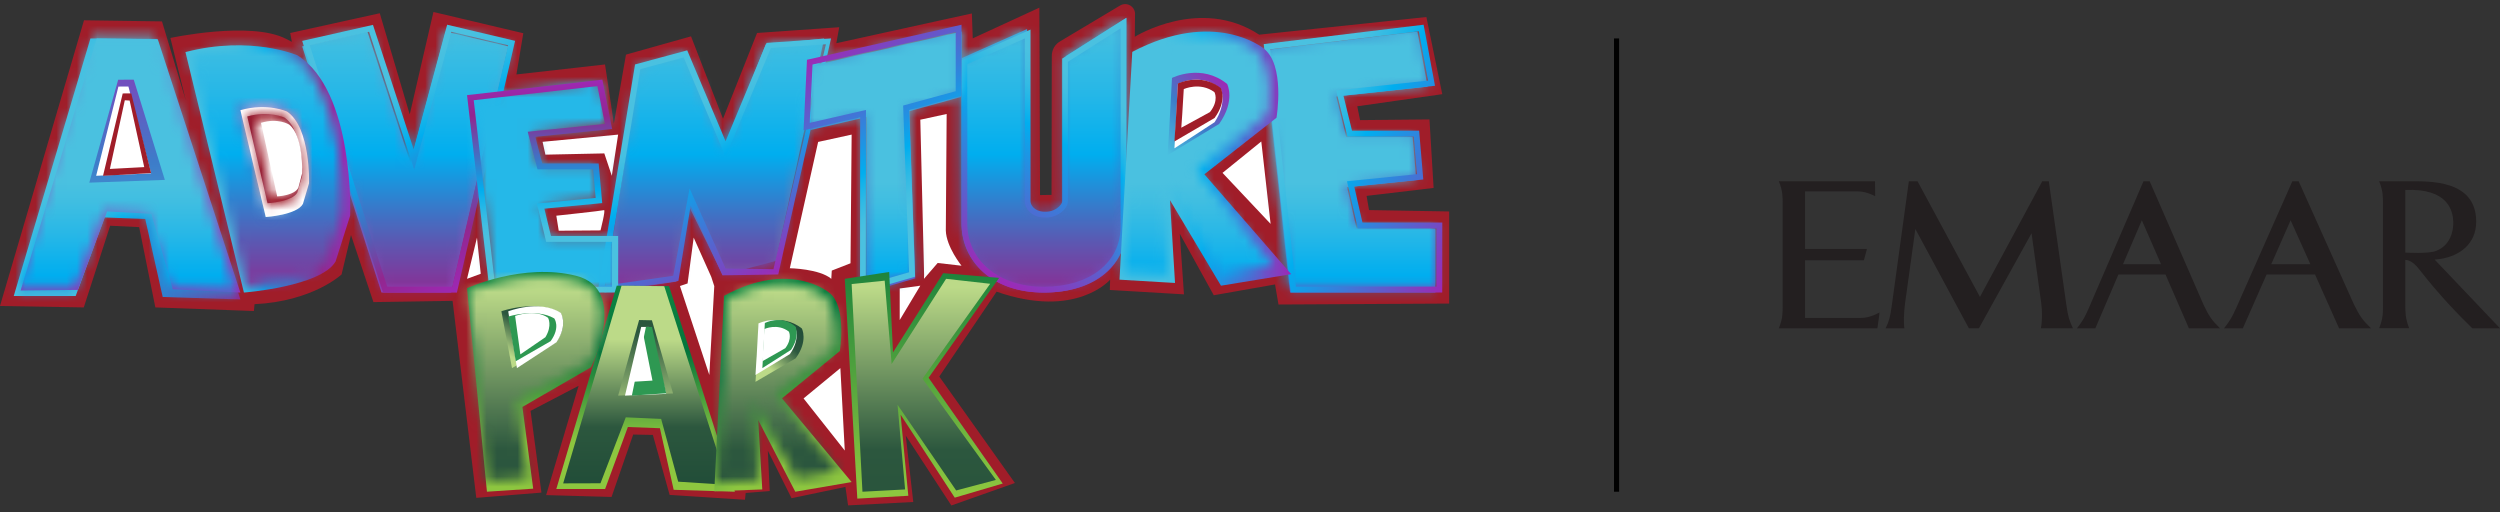 <?xml version="1.0" encoding="UTF-8"?>
<svg xmlns="http://www.w3.org/2000/svg" width="244" height="50" viewBox="0 0 244 50" fill="none">
  <rect x="0" y="0" width="244" height="50" fill="#333333" stroke="none"/>
  <g clip-path="url(#clip0_13016_63622)">
    <path d="M-0 29.86L8.198 1.979L15.809 2.089L18.136 9.798L16.631 3.705C16.631 3.705 24.447 2.02 27.913 3.789C30.697 5.208 28.519 4.263 28.519 4.263L28.323 3.221L37.065 1.292L39.99 11.17L42.303 1.169L51.073 3.243L50.403 7.266L59.05 6.291L59.912 12.066L61.097 5.331L67.444 3.548L70.564 11.59L73.89 3.219L81.908 2.657L81.626 4.218L94.854 1.313L94.94 3.744L101.442 0.747L101.508 19.039L102.631 19.02L102.657 5.443C102.657 4.853 102.973 4.31 103.486 4.024L109.343 0.525C110.025 0.144 110.853 0.685 110.777 1.464L110.758 3.587C110.758 3.587 117.144 -0.398 122.895 3.385L139.215 1.662L140.765 9.191L132.47 10.373L132.739 11.723L139.516 11.656L139.92 18.341L133.379 19.119L133.616 20.503L141.438 20.639V29.628L124.781 29.72L124.444 27.761L118.464 28.816L115.146 22.811L115.555 28.728L108.316 28.301L108.35 27.294C108.35 27.294 105.037 31.178 97.268 28.467L91.674 36.75L99.055 47.14L92.852 49.334L88.401 42.513L89.135 48.994L82.772 49.325L82.514 47.521L77.255 48.626L74.939 43.986L75.124 47.926L72.779 48.113L72.708 48.776L65.356 48.303L63.72 42.447L61.798 42.412L59.687 48.503L53.303 48.322L56.472 37.654L51.783 40.102L52.843 48.077L46.485 48.591L44.172 29.363L36.446 29.485L34.255 22.936L33.337 26.786C33.337 26.786 30.542 29.416 24.842 29.688L24.78 30.355L15.162 30.004L13.582 22.167L10.75 22.032L8.177 30.004L-0 29.864V29.86Z" fill="#A01D29"></path>
    <path d="M45.582 27.213L46.922 26.719L46.553 23.191L45.582 27.213Z" fill="white"></path>
    <path d="M54.296 21.053L54.531 22.521L58.609 22.489C58.609 22.489 59.133 20.448 58.949 20.511C58.766 20.574 54.296 21.053 54.296 21.053Z" fill="white"></path>
    <path d="M52.955 13.842L53.232 15.094L58.981 14.972L59.713 17.159L60.329 13.137L52.955 13.842Z" fill="white"></path>
    <path d="M67.107 27.665L67.704 23.191L69.421 27.028L69.713 27.928L69.23 36.598L66.362 27.913L67.107 27.665Z" fill="white"></path>
    <path d="M77.087 26.18C77.087 26.18 79.969 26.227 81.135 27.213L81.181 26.409L83.01 25.696L83.12 13.137L79.851 13.852L77.087 26.178V26.18Z" fill="white"></path>
    <path d="M78.428 38.886L82.02 35.928L82.45 43.972L78.428 38.886Z" fill="white"></path>
    <path d="M87.812 31.234L89.823 27.883L87.812 28.156V31.234Z" fill="white"></path>
    <path d="M90.191 26.859L90.18 27.213L91.516 25.667L93.845 25.934C93.845 25.934 92.354 24.089 92.312 22.498L92.394 11.125L89.823 11.683L90.193 26.859H90.191Z" fill="white"></path>
    <path d="M119.317 16.873L123.102 13.807L124.01 21.851L119.317 16.873Z" fill="white"></path>
    <path d="M29.494 4.528L35.857 3.091L40.052 15.877L43.502 3.082L49.604 4.528L44.03 28.554H37.235L29.494 4.528Z" fill="url(#paint0_linear_13016_63622)"></path>
    <mask id="mask0_13016_63622" style="mask-type:luminance" maskUnits="userSpaceOnUse" x="29" y="2" width="21" height="27">
      <path d="M29.486 4.356L35.887 2.93L40.108 15.614L43.578 2.922L49.717 4.356L44.109 28.19H37.274L29.486 4.356Z" fill="white"></path>
    </mask>
    <g mask="url(#mask0_13016_63622)">
      <path d="M52.249 -2.209H23.608V31.582H52.249V-2.209Z" fill="url(#paint1_linear_13016_63622)"></path>
    </g>
    <path d="M44.595 28.555H37.383L29.494 3.992L36.401 2.427L40.374 14.575L43.64 2.412L50.274 3.988L44.595 28.552V28.555ZM37.795 27.977H44.145L49.591 4.42L44.043 3.1L40.425 16.566L36.022 3.102L30.226 4.418L37.792 27.977H37.795Z" fill="url(#paint2_linear_13016_63622)"></path>
    <path d="M58.988 28.554L62.424 6.461L66.909 5.175L70.684 14.627L74.737 4.336L80.439 3.752L75.733 25.456L70.54 26.846L67.263 20.163L66.006 27.485L58.988 28.554Z" fill="url(#paint3_linear_13016_63622)"></path>
    <mask id="mask1_13016_63622" style="mask-type:luminance" maskUnits="userSpaceOnUse" x="58" y="3" width="23" height="26">
      <path d="M58.844 28.191L62.329 6.464L66.879 5.2L70.708 14.495L74.819 4.374L80.654 3.957L75.531 26.372L70.562 26.512L67.238 19.939L65.963 27.139L58.844 28.191Z" fill="white"></path>
    </mask>
    <g mask="url(#mask1_13016_63622)">
      <path d="M86.859 -2.207H58.218V31.584H86.859V-2.207Z" fill="url(#paint4_linear_13016_63622)"></path>
    </g>
    <path d="M58.32 28.554L61.981 6.29L67.071 4.912L70.817 13.782L74.815 4.186L81.109 3.752L75.958 26.789L70.516 26.872L67.405 20.07L66.21 27.42L58.318 28.554H58.32ZM62.498 6.743L59.025 27.878L65.708 26.915L67.302 18.39L70.824 26.207L75.489 26.271L80.603 4.327L75.242 4.68L70.817 15.296L66.725 5.603L62.496 6.748L62.498 6.743Z" fill="url(#paint5_linear_13016_63622)"></path>
    <mask id="mask2_13016_63622" style="mask-type:luminance" maskUnits="userSpaceOnUse" x="45" y="7" width="15" height="22">
      <path d="M45.947 9.369L58.524 7.92L59.363 12.194L51.885 12.962L52.695 16.11H58.134L58.433 19.453L52.767 20.001L53.544 23.22H60L59.995 28.191H48.1L45.947 9.369Z" fill="white"></path>
    </mask>
    <g mask="url(#mask2_13016_63622)">
      <path d="M62 6H45V31H62V6Z" fill="url(#paint6_linear_13016_63622)"></path>
    </g>
    <path d="M60.324 28.553H47.806L45.582 9.283L58.789 7.773L59.745 12.594L52.247 13.354L52.923 15.955H58.429L58.776 19.824L53.129 20.363L53.778 23.035H60.329L60.324 28.551V28.553ZM48.338 27.984H59.731L59.736 23.606H53.308L52.397 19.864L58.134 19.316L57.883 16.527H52.458L51.504 12.858L59.038 12.093L58.306 8.403L46.235 9.781L48.336 27.986L48.338 27.984Z" fill="url(#paint7_linear_13016_63622)"></path>
    <path d="M123.339 4.904L138.335 3.082L139.336 8.456L130.42 9.418L131.384 13.373H137.87L138.226 17.575L131.47 18.263L132.396 22.31H140.097L140.091 28.554H125.906L123.339 4.904Z" fill="url(#paint8_linear_13016_63622)"></path>
    <mask id="mask3_13016_63622" style="mask-type:luminance" maskUnits="userSpaceOnUse" x="123" y="2" width="18" height="27">
      <path d="M123.201 4.769L138.314 2.965L139.322 8.286L130.337 9.239L131.309 13.156H137.845L138.204 17.317L131.395 17.998L132.328 22.006H140.09L140.083 28.19H125.787L123.201 4.769Z" fill="white"></path>
    </mask>
    <g mask="url(#mask3_13016_63622)">
      <path d="M145.317 -2.209H116.675V31.582H145.317V-2.209Z" fill="url(#paint9_linear_13016_63622)"></path>
    </g>
    <path d="M140.761 28.552H125.974L123.339 4.303L138.942 2.412L140.056 8.371L131.12 9.333L131.958 12.756H138.509L138.912 17.518L132.172 18.204L132.976 21.716H140.768L140.763 28.555L140.761 28.552ZM126.486 27.974H140.191L140.196 22.293H132.521L131.467 17.692L138.293 16.998L137.982 13.335H131.508L130.405 8.828L139.377 7.862L138.479 3.052L123.965 4.81L126.484 27.974H126.486Z" fill="url(#paint10_linear_13016_63622)"></path>
    <path d="M100.242 2.834V19.67C100.242 20.114 100.678 20.95 101.889 21.007C103.25 21.071 104.022 20.117 104.022 19.705V5.474L109.933 1.74V22.196C109.933 25.831 106.995 28.553 101.889 28.553C96.783 28.553 93.845 25.456 93.845 21.857V5.682L100.242 2.834Z" fill="url(#paint11_linear_13016_63622)"></path>
    <mask id="mask4_13016_63622" style="mask-type:luminance" maskUnits="userSpaceOnUse" x="93" y="1" width="17" height="28">
      <path d="M100.111 2.923V19.463C100.111 19.9 100.541 20.721 101.734 20.777C103.076 20.84 103.837 19.902 103.837 19.498V5.516L109.664 1.848V21.945C109.664 25.516 106.767 28.191 101.734 28.191C96.701 28.191 93.804 25.148 93.804 21.611V5.72L100.111 2.923Z" fill="white"></path>
    </mask>
    <g mask="url(#mask4_13016_63622)">
      <path d="M113.209 -2.207H84.567V31.584H113.209V-2.207Z" fill="url(#paint12_linear_13016_63622)"></path>
    </g>
    <path d="M1.341 28.89L8.826 3.752L15.304 3.801L23.461 29.224L15.881 28.986L14.176 21.372L10.206 21.222L7.386 28.89H1.341Z" fill="url(#paint13_linear_13016_63622)"></path>
    <path d="M23.461 28.554L15.4 3.831L9.449 3.752L2.011 28.354L7.599 28.294L10.454 20.63L14.776 20.868L16.867 28.234L23.461 28.554Z" fill="url(#paint14_linear_13016_63622)"></path>
    <mask id="mask5_13016_63622" style="mask-type:luminance" maskUnits="userSpaceOnUse" x="1" y="3" width="23" height="26">
      <path d="M23.09 28.577L15.057 3.636L9.127 3.557L1.716 28.375L7.284 28.315L10.129 20.583L14.436 20.824L16.519 28.255L23.09 28.577Z" fill="white"></path>
    </mask>
    <g mask="url(#mask5_13016_63622)">
      <path d="M25.33 -2.207H-3.311V31.584H25.33V-2.207Z" fill="url(#paint15_linear_13016_63622)"></path>
    </g>
    <path d="M16.088 17.557L8.714 17.828L11.534 7.782L13.053 7.773L16.088 17.557Z" fill="url(#paint16_linear_13016_63622)"></path>
    <path d="M14.747 16.923L9.384 17.157L11.556 8.45L12.532 8.443L14.747 16.923Z" fill="white"></path>
    <path d="M14.747 16.893L10.055 17.159L11.977 9.12L12.81 9.115L14.747 16.893Z" fill="#A01D29"></path>
    <path d="M14.077 16.309L10.725 16.488L12.181 9.785L12.653 9.814L14.077 16.309Z" fill="white"></path>
    <path d="M101.889 28.553C96.361 28.553 93.845 25.038 93.845 21.772V5.894L100.579 2.883V19.653C100.579 19.963 100.902 20.621 101.901 20.668C102.674 20.709 103.156 20.36 103.371 20.154C103.596 19.938 103.668 19.747 103.668 19.687V5.72L109.933 1.74V22.102C109.933 25.96 106.701 28.553 101.889 28.553ZM94.405 6.261V21.772C94.405 25.433 97.483 27.988 101.889 27.988C106.295 27.988 109.373 25.678 109.373 22.102V2.764L104.228 6.032V19.687C104.228 19.95 104.053 20.279 103.758 20.562C103.478 20.832 102.874 21.284 101.876 21.233C100.596 21.174 100.019 20.273 100.019 19.655V3.751L94.403 6.264L94.405 6.261Z" fill="url(#paint17_linear_13016_63622)"></path>
    <path d="M79.4 6.388L93.845 3.082V9.453L88.751 10.853L89.328 27.167L84.56 28.554L84.574 11.425L79.098 12.696L79.4 6.388Z" fill="url(#paint18_linear_13016_63622)"></path>
    <mask id="mask6_13016_63622" style="mask-type:luminance" maskUnits="userSpaceOnUse" x="78" y="2" width="16" height="27">
      <path d="M79.111 6.16L93.804 2.881V9.2L88.623 10.589L89.21 26.771L84.359 28.147L84.374 11.157L78.803 12.417L79.111 6.16Z" fill="white"></path>
    </mask>
    <g mask="url(#mask6_13016_63622)">
      <path d="M103.17 -2.209H74.529V31.582H103.17V-2.209Z" fill="url(#paint19_linear_13016_63622)"></path>
    </g>
    <path d="M83.939 28.552L83.954 11.451L78.428 12.72L78.761 5.834L93.845 2.412V9.345L88.731 10.739L89.312 27.005L83.941 28.555L83.939 28.552ZM84.519 10.731L84.504 27.792L88.727 26.572L88.147 10.3L93.277 8.902V3.128L79.304 6.299L79.027 11.991L84.517 10.731H84.519Z" fill="url(#paint20_linear_13016_63622)"></path>
    <path d="M18.099 5.081L23.806 28.553C23.806 28.553 31.331 27.97 32.754 25.517L34.178 21.033C34.178 21.033 34.613 8.924 29.036 5.402C29.036 5.402 24.498 3.428 18.099 5.083V5.081Z" fill="url(#paint21_linear_13016_63622)"></path>
    <mask id="mask7_13016_63622" style="mask-type:luminance" maskUnits="userSpaceOnUse" x="18" y="4" width="16" height="24">
      <path d="M18.506 5.297L24.006 27.942C24.006 27.942 30.757 27.534 32.073 25.149L33.393 20.793C33.393 20.793 33.795 9.03 28.633 5.609C28.633 5.609 24.431 3.691 18.51 5.297H18.506Z" fill="white"></path>
    </mask>
    <g mask="url(#mask7_13016_63622)">
      <path d="M39.364 -2.209H10.722V31.582H39.364V-2.209Z" fill="url(#paint22_linear_13016_63622)"></path>
    </g>
    <path d="M23.461 10.75L25.937 21.18C25.937 21.18 28.976 20.993 29.566 19.894L30.161 17.887C30.161 17.887 30.342 12.469 28.019 10.893C28.019 10.893 26.128 10.011 23.463 10.75H23.461Z" fill="url(#paint23_linear_13016_63622)"></path>
    <mask id="mask8_13016_63622" style="mask-type:luminance" maskUnits="userSpaceOnUse" x="23" y="10" width="8" height="12">
      <path d="M23.206 10.473L25.793 21.123C25.793 21.123 28.968 20.931 29.585 19.809L30.207 17.76C30.207 17.76 30.396 12.228 27.969 10.619C27.969 10.619 25.993 9.718 23.208 10.473H23.206Z" fill="white"></path>
    </mask>
    <g mask="url(#mask8_13016_63622)">
      <path d="M31.338 7.242H18.099V22.6H31.338V7.242Z" fill="url(#paint24_linear_13016_63622)"></path>
    </g>
    <path d="M23.461 10.751L25.937 21.18C25.937 21.18 28.976 20.993 29.567 19.895L30.161 17.888C30.161 17.888 30.342 12.471 28.018 10.894C28.018 10.894 26.127 10.011 23.461 10.751Z" fill="white"></path>
    <mask id="mask9_13016_63622" style="mask-type:luminance" maskUnits="userSpaceOnUse" x="23" y="10" width="7" height="11">
      <path d="M23.748 10.843L25.988 20.542C25.988 20.542 28.738 20.368 29.274 19.347L29.811 17.48C29.811 17.48 29.975 12.443 27.872 10.976C27.872 10.976 26.16 10.155 23.748 10.843Z" fill="white"></path>
    </mask>
    <g mask="url(#mask9_13016_63622)">
      <path d="M30.792 7.902H19.325V21.889H30.792V7.902Z" fill="white"></path>
    </g>
    <path d="M24.131 11.366L26.111 19.839C26.111 19.839 28.542 19.687 29.017 18.794L29.491 17.164C29.491 17.164 29.637 12.761 27.777 11.482C27.777 11.482 26.263 10.763 24.131 11.366Z" fill="#8A1E41"></path>
    <mask id="mask10_13016_63622" style="mask-type:luminance" maskUnits="userSpaceOnUse" x="24" y="10" width="6" height="11">
      <path d="M24.161 11.159L26.152 20.134C26.152 20.134 28.596 19.973 29.074 19.027L29.551 17.3C29.551 17.3 29.697 12.637 27.826 11.282C27.826 11.282 26.304 10.521 24.161 11.159Z" fill="white"></path>
    </mask>
    <g mask="url(#mask10_13016_63622)">
      <path d="M30.424 8.436H20.228V21.379H30.424V8.436Z" fill="#A01D29"></path>
    </g>
    <path d="M25.472 11.989L27.054 19.17C27.054 19.17 28.753 19.089 29.119 18.32L29.488 16.915C29.488 16.915 29.651 13.258 28.21 12.154C28.21 12.154 27.125 11.473 25.474 11.991L25.472 11.989Z" fill="white"></path>
    <mask id="mask11_13016_63622" style="mask-type:luminance" maskUnits="userSpaceOnUse" x="24" y="11" width="5" height="9">
      <path d="M24.977 11.839L26.545 19.226C26.545 19.226 28.229 19.142 28.592 18.351L28.957 16.906C28.957 16.906 29.119 13.144 27.691 12.008C27.691 12.008 26.616 11.308 24.98 11.841L24.977 11.839Z" fill="white"></path>
    </mask>
    <g mask="url(#mask11_13016_63622)">
      <path d="M29.719 9.537H21.938V20.374H29.719V9.537Z" fill="white"></path>
    </g>
    <path d="M54.296 47.729L60.193 27.883L65.297 27.921L71.724 47.992L65.75 47.804L64.408 41.794L61.28 41.676L59.058 47.729H54.296Z" fill="url(#paint25_linear_13016_63622)"></path>
    <path d="M71.054 47.322L64.829 27.931L60.663 27.883L54.966 47.178L58.607 47.167L61.076 40.73L64.528 40.885L66.191 47.012L71.054 47.322Z" fill="url(#paint26_linear_13016_63622)"></path>
    <path d="M65.691 38.4L60.329 38.608L62.376 31.234L63.627 31.26L65.691 38.4Z" fill="url(#paint27_linear_13016_63622)"></path>
    <path d="M65.021 38.441L60.999 38.61L62.581 31.906H63.344L65.021 38.441Z" fill="white"></path>
    <path d="M65.021 38.387L61.67 38.61L63.042 31.911L63.638 31.906L65.021 38.387Z" fill="#2E9852"></path>
    <path d="M63.681 37.145L61.67 37.268L62.551 32.576H62.773L63.681 37.145Z" fill="white"></path>
    <path d="M82.45 27.214L83.674 48.664L88.651 48.388L87.898 40.47L93.183 48.572L97.867 47.192L90.628 36.87L97.515 27.12L92.053 26.66L87.156 34.395L86.785 26.543L82.45 27.214Z" fill="url(#paint28_linear_13016_63622)"></path>
    <path d="M83.12 27.725L84.175 47.993L88.337 47.769L87.599 39.502L93.322 47.869L97.197 46.84L90.036 36.96L96.643 27.698L92.339 27.213L87.022 35.533L86.345 27.392L83.12 27.725Z" fill="url(#paint29_linear_13016_63622)"></path>
    <path d="M110.508 5.067L109.262 27.295L114.683 27.617L114.185 19.529L119.168 27.884L126.02 26.758L117.546 17.01L124.587 11.492C124.587 11.492 125.476 6.257 123.277 4.69C123.277 4.69 118.543 0.834 110.506 5.065L110.508 5.067Z" fill="url(#paint30_linear_13016_63622)"></path>
    <mask id="mask12_13016_63622" style="mask-type:luminance" maskUnits="userSpaceOnUse" x="109" y="3" width="16" height="24">
      <path d="M110.923 5.242L109.61 26.519L113.994 26.727L113.645 17.506L119.143 26.727L124.224 25.893L116.673 16.603L123.682 11.146C123.682 11.146 124.488 6.605 122.497 4.898C122.497 4.898 118.206 1.354 110.923 5.242Z" fill="white"></path>
    </mask>
    <g mask="url(#mask12_13016_63622)">
      <path d="M129.52 -2.209H100.878V31.582H129.52V-2.209Z" fill="url(#paint31_linear_13016_63622)"></path>
    </g>
    <path d="M114.12 12.5L114.388 7.605C114.388 7.605 117.263 6.149 119.771 8.2C119.771 8.2 120.607 9.812 118.991 12.093L113.955 15.147L114.122 12.502L114.12 12.5Z" fill="url(#paint32_linear_13016_63622)"></path>
    <path d="M114.756 12.269L114.964 8.191C114.964 8.191 117.201 6.978 119.15 8.687C119.15 8.687 119.799 10.03 118.542 11.931L114.625 14.477L114.754 12.271L114.756 12.269Z" fill="white"></path>
    <path d="M114.757 11.82L114.964 8.149C114.964 8.149 117.2 7.058 119.15 8.596C119.15 8.596 119.799 9.805 118.542 11.515L114.625 13.806L114.754 11.823L114.757 11.82Z" fill="#A01D29"></path>
    <path d="M115.388 11.142L115.536 8.694C115.536 8.694 117.134 7.966 118.527 8.992C118.527 8.992 118.992 9.798 118.093 10.938L115.295 12.465L115.388 11.142Z" fill="white"></path>
    <path d="M70.672 28.874L69.713 47.951L74.398 47.768L73.999 40.992L77.621 47.993L83.12 47.049L76.32 38.881L81.969 34.259C81.969 34.259 82.683 29.873 80.919 28.56C80.919 28.56 77.12 25.329 70.672 28.874Z" fill="url(#paint33_linear_13016_63622)"></path>
    <mask id="mask13_13016_63622" style="mask-type:luminance" maskUnits="userSpaceOnUse" x="69" y="27" width="13" height="21">
      <path d="M71.03 29.223L69.985 47.005L73.987 46.873L73.617 39.182L77.704 46.669L81.828 45.992L75.698 38.449L81.389 34.018C81.389 34.018 82.045 30.331 80.426 28.944C80.426 28.944 76.943 26.067 71.028 29.223H71.03Z" fill="white"></path>
    </mask>
    <g mask="url(#mask13_13016_63622)">
      <path d="M84.955 22.709H63.09V50.146H84.955V22.709Z" fill="url(#paint34_linear_13016_63622)"></path>
    </g>
    <path d="M73.864 35.281L74.072 31.61C74.072 31.61 76.308 30.519 78.259 32.057C78.259 32.057 78.91 33.267 77.653 34.977L73.735 37.267L73.866 35.283L73.864 35.281Z" fill="url(#paint35_linear_13016_63622)"></path>
    <path d="M73.848 34.832L74.026 31.568C74.026 31.568 75.942 30.598 77.613 31.966C77.613 31.966 78.17 33.04 77.093 34.561L73.735 36.597L73.846 34.832H73.848Z" fill="white"></path>
    <path d="M74.5 34.383L74.648 31.527C74.648 31.527 76.246 30.678 77.637 31.873C77.637 31.873 78.101 32.813 77.204 34.145L74.406 35.927L74.498 34.383H74.5Z" fill="#2E9852"></path>
    <path d="M74.481 34.155L74.6 32.115C74.6 32.115 75.877 31.509 76.991 32.363C76.991 32.363 77.362 33.034 76.644 33.984L74.406 35.258L74.479 34.155H74.481Z" fill="white"></path>
    <path d="M47.526 47.993L45.582 28.13C45.582 28.13 51.046 25.61 56.238 26.921C61.432 28.231 57.675 35.848 57.675 35.848L50.988 39.718L52.039 47.694L47.526 47.991V47.993Z" fill="url(#paint36_linear_13016_63622)"></path>
    <mask id="mask14_13016_63622" style="mask-type:luminance" maskUnits="userSpaceOnUse" x="45" y="27" width="14" height="20">
      <path d="M47.517 46.93L45.698 28.454C45.698 28.454 51.065 26.21 56.008 27.366C60.951 28.523 57.607 35.294 57.607 35.294L50.428 39.003L51.45 46.625L47.517 46.93Z" fill="white"></path>
    </mask>
    <g mask="url(#mask14_13016_63622)">
      <path d="M63.819 22.664H41.955V50.102H63.819V22.664Z" fill="url(#paint37_linear_13016_63622)"></path>
    </g>
    <path d="M48.933 30.378C48.933 30.378 52.27 29.187 54.697 30.543C54.697 30.543 55.559 31.678 54.199 33.453L49.971 35.927" fill="url(#paint38_linear_13016_63622)"></path>
    <path d="M49.604 30.386C49.604 30.386 52.632 29.188 54.732 30.532C54.732 30.532 55.479 31.655 54.307 33.411L50.453 35.927" fill="white"></path>
    <path d="M49.604 30.896C49.604 30.896 52.316 30.04 54.098 31.078C54.098 31.078 54.73 31.945 53.737 33.299L50.339 35.257" fill="#2E9852"></path>
    <path d="M50.274 30.832C50.274 30.832 52.229 30.124 53.485 31.012C53.485 31.012 53.932 31.755 53.231 32.912L50.786 34.586" fill="white"></path>
    <path d="M199.188 32.044C199.332 31.334 199.332 30.342 199.217 29.525L198.279 22.766L193.143 32.039H192.161L186.939 22.349L185.924 29.678C185.814 30.523 185.781 31.594 185.872 32.044H184.034C184.388 31.311 184.474 30.991 184.642 29.785L186.302 17.691H187.15L193.243 28.978L199.327 17.691H199.963L201.677 29.757C201.849 30.959 201.979 31.306 202.318 32.039H199.178L199.188 32.044Z" fill="#231F20"></path>
    <path d="M183.435 30.615L183.235 32.044H173.613C174.013 31.056 173.987 30.494 173.987 29.784V19.951C173.987 19.26 174.013 18.652 173.613 17.691H183L183.018 19.148C182.844 19.07 182.7 19.005 182.57 18.944C182.222 18.805 181.779 18.675 181.322 18.68H176.174V24.299H182.213L181.918 25.404H176.174V31.028H181.618C182.535 31.046 183.444 30.489 183.444 30.489L183.418 30.615H183.426H183.435Z" fill="#231F20"></path>
    <path d="M234.759 24.653V18.541C238.962 18.36 239.395 20.598 239.439 21.627C239.477 22.693 239.062 23.953 237.824 24.463H237.828C237.828 24.463 237.806 24.463 237.768 24.482C237.105 24.792 234.754 24.653 234.754 24.653M237.62 25.334L238.183 25.274C240.071 24.977 241.677 23.805 241.677 21.627C241.677 17.503 237.045 17.693 235.079 17.693H232.205C232.599 18.652 232.577 19.264 232.577 19.95V29.778C232.577 30.492 232.603 31.048 232.205 32.035H235.131C234.759 31.048 234.759 30.492 234.759 29.778V25.362C235.04 25.38 235.473 25.478 236.088 26.256C238.244 29.004 239.967 30.737 241.3 32.044H244.001C243.737 31.766 237.62 25.334 237.62 25.334Z" fill="#231F20"></path>
    <path d="M221.674 25.786L223.564 21.5L225.49 25.786H221.674ZM229.738 29.697L224.35 17.691H223.734L218.259 30.045C217.845 30.963 217.647 31.306 217.063 32.044H218.902L221.219 26.788H225.945L228.294 32.044H231.416C230.588 31.241 230.317 30.875 229.743 29.701" fill="#231F20"></path>
    <path d="M207.206 25.786L209.043 21.5L210.917 25.786H207.206ZM215.048 29.697L209.808 17.691H209.204L203.879 30.045C203.477 30.963 203.284 31.306 202.712 32.044H204.505L206.759 26.788H211.351L213.636 32.044H216.672C215.867 31.241 215.603 30.875 215.044 29.701" fill="#231F20"></path>
    <path d="M157.776 3.752V47.993" stroke="black" stroke-width="0.5"></path>
  </g>
  <defs>
    <linearGradient id="paint0_linear_13016_63622" x1="39.548" y1="-14.681" x2="39.548" y2="41.308" gradientUnits="userSpaceOnUse">
      <stop stop-color="#4AC1E0"></stop>
      <stop offset="0.36" stop-color="#4FB2D5"></stop>
      <stop offset="0.5" stop-color="#6885CA"></stop>
      <stop offset="0.65" stop-color="#7F5DC1"></stop>
      <stop offset="0.79" stop-color="#9040BA"></stop>
      <stop offset="0.91" stop-color="#9A2EB6"></stop>
      <stop offset="1" stop-color="#9E28B5"></stop>
    </linearGradient>
    <linearGradient id="paint1_linear_13016_63622" x1="37.928" y1="-25.83" x2="37.928" y2="48.52" gradientUnits="userSpaceOnUse">
      <stop offset="0.36" stop-color="#4AC1E0"></stop>
      <stop offset="0.4" stop-color="#40BEE1"></stop>
      <stop offset="0.47" stop-color="#26B7E7"></stop>
      <stop offset="0.55" stop-color="#00AEEF"></stop>
      <stop offset="0.66" stop-color="#585BB4"></stop>
      <stop offset="0.74" stop-color="#92278F"></stop>
    </linearGradient>
    <linearGradient id="paint2_linear_13016_63622" x1="35.021" y1="0.747" x2="49.623" y2="25.601" gradientUnits="userSpaceOnUse">
      <stop offset="0.26" stop-color="#4AC1E0"></stop>
      <stop offset="0.31" stop-color="#43BFE1"></stop>
      <stop offset="0.37" stop-color="#31BAE4"></stop>
      <stop offset="0.44" stop-color="#14B3EA"></stop>
      <stop offset="0.48" stop-color="#00AEEF"></stop>
      <stop offset="0.7" stop-color="#585BB4"></stop>
      <stop offset="0.83" stop-color="#92278F"></stop>
      <stop offset="1" stop-color="#9E28B5"></stop>
    </linearGradient>
    <linearGradient id="paint3_linear_13016_63622" x1="69.713" y1="-13.584" x2="69.713" y2="40.983" gradientUnits="userSpaceOnUse">
      <stop stop-color="#4AC1E0"></stop>
      <stop offset="0.26" stop-color="#43BFDC"></stop>
      <stop offset="0.3" stop-color="#42BFDC"></stop>
      <stop offset="0.73" stop-color="#7065AB"></stop>
      <stop offset="0.83" stop-color="#7C509F"></stop>
      <stop offset="1" stop-color="#9E28B5"></stop>
    </linearGradient>
    <linearGradient id="paint4_linear_13016_63622" x1="72.538" y1="-25.828" x2="72.538" y2="48.522" gradientUnits="userSpaceOnUse">
      <stop offset="0.36" stop-color="#4AC1E0"></stop>
      <stop offset="0.4" stop-color="#40BEE1"></stop>
      <stop offset="0.47" stop-color="#26B7E7"></stop>
      <stop offset="0.55" stop-color="#00AEEF"></stop>
      <stop offset="0.66" stop-color="#585BB4"></stop>
      <stop offset="0.74" stop-color="#92278F"></stop>
    </linearGradient>
    <linearGradient id="paint5_linear_13016_63622" x1="63.403" y1="5.489" x2="75.534" y2="27.028" gradientUnits="userSpaceOnUse">
      <stop offset="0.26" stop-color="#4AC1E0"></stop>
      <stop offset="0.31" stop-color="#43BFE1"></stop>
      <stop offset="0.37" stop-color="#31BAE4"></stop>
      <stop offset="0.44" stop-color="#14B3EA"></stop>
      <stop offset="0.48" stop-color="#00AEEF"></stop>
      <stop offset="0.78" stop-color="#5862CE"></stop>
      <stop offset="1" stop-color="#9E28B5"></stop>
    </linearGradient>
    <linearGradient id="paint6_linear_13016_63622" x1="53.499" y1="7.93" x2="53.499" y2="7.93" gradientUnits="userSpaceOnUse">
      <stop offset="0.36" stop-color="#4AC1E0"></stop>
      <stop offset="0.4" stop-color="#40BEE1"></stop>
      <stop offset="0.47" stop-color="#26B7E7"></stop>
      <stop offset="0.55" stop-color="#00AEEF"></stop>
    </linearGradient>
    <linearGradient id="paint7_linear_13016_63622" x1="52.954" y1="28.553" x2="52.954" y2="7.773" gradientUnits="userSpaceOnUse">
      <stop offset="0.26" stop-color="#4AC1E0"></stop>
      <stop offset="0.31" stop-color="#43BFE1"></stop>
      <stop offset="0.37" stop-color="#31BAE4"></stop>
      <stop offset="0.44" stop-color="#14B3EA"></stop>
      <stop offset="0.48" stop-color="#00AEEF"></stop>
      <stop offset="0.83" stop-color="#92278F"></stop>
      <stop offset="1" stop-color="#9E28B5"></stop>
    </linearGradient>
    <linearGradient id="paint8_linear_13016_63622" x1="131.717" y1="-14.732" x2="131.717" y2="41.351" gradientUnits="userSpaceOnUse">
      <stop stop-color="#4AC1E0"></stop>
      <stop offset="0.48" stop-color="#3D7CC9"></stop>
      <stop offset="1" stop-color="#9E28B5"></stop>
    </linearGradient>
    <linearGradient id="paint9_linear_13016_63622" x1="130.995" y1="0.399" x2="130.995" y2="48.52" gradientUnits="userSpaceOnUse">
      <stop offset="0.36" stop-color="#4AC1E0"></stop>
      <stop offset="0.4" stop-color="#40BEE1"></stop>
      <stop offset="0.47" stop-color="#26B7E7"></stop>
      <stop offset="0.55" stop-color="#00AEEF"></stop>
      <stop offset="0.66" stop-color="#585BB4"></stop>
      <stop offset="0.74" stop-color="#92278F"></stop>
    </linearGradient>
    <linearGradient id="paint10_linear_13016_63622" x1="120.854" y1="8.678" x2="144.44" y2="22.081" gradientUnits="userSpaceOnUse">
      <stop offset="0.26" stop-color="#4AC1E0"></stop>
      <stop offset="0.31" stop-color="#43BFE1"></stop>
      <stop offset="0.37" stop-color="#31BAE4"></stop>
      <stop offset="0.44" stop-color="#14B3EA"></stop>
      <stop offset="0.48" stop-color="#00AEEF"></stop>
      <stop offset="0.78" stop-color="#5862CE"></stop>
      <stop offset="1" stop-color="#9E28B5"></stop>
    </linearGradient>
    <linearGradient id="paint11_linear_13016_63622" x1="101.889" y1="-15.1" x2="101.889" y2="41.43" gradientUnits="userSpaceOnUse">
      <stop stop-color="#4AC1E0"></stop>
      <stop offset="0.48" stop-color="#3D7CC9"></stop>
      <stop offset="1" stop-color="#9E28B5"></stop>
    </linearGradient>
    <linearGradient id="paint12_linear_13016_63622" x1="98.887" y1="-25.828" x2="98.887" y2="48.522" gradientUnits="userSpaceOnUse">
      <stop offset="0.36" stop-color="#4AC1E0"></stop>
      <stop offset="0.4" stop-color="#40BEE1"></stop>
      <stop offset="0.47" stop-color="#26B7E7"></stop>
      <stop offset="0.55" stop-color="#00AEEF"></stop>
      <stop offset="0.66" stop-color="#585BB4"></stop>
      <stop offset="0.74" stop-color="#92278F"></stop>
    </linearGradient>
    <linearGradient id="paint13_linear_13016_63622" x1="1.341" y1="16.489" x2="23.461" y2="16.489" gradientUnits="userSpaceOnUse">
      <stop offset="0.26" stop-color="#4AC1E0"></stop>
      <stop offset="0.31" stop-color="#43BFE1"></stop>
      <stop offset="0.37" stop-color="#31BAE4"></stop>
      <stop offset="0.44" stop-color="#14B3EA"></stop>
      <stop offset="0.48" stop-color="#00AEEF"></stop>
      <stop offset="0.8" stop-color="#585BB4"></stop>
      <stop offset="1" stop-color="#92278F"></stop>
    </linearGradient>
    <linearGradient id="paint14_linear_13016_63622" x1="4.339" y1="3.752" x2="4.339" y2="28.554" gradientUnits="userSpaceOnUse">
      <stop stop-color="#4AC1E0"></stop>
      <stop offset="1" stop-color="#9E28B5"></stop>
    </linearGradient>
    <linearGradient id="paint15_linear_13016_63622" x1="11.008" y1="0.401" x2="11.008" y2="48.523" gradientUnits="userSpaceOnUse">
      <stop offset="0.36" stop-color="#4AC1E0"></stop>
      <stop offset="0.4" stop-color="#40BEE1"></stop>
      <stop offset="0.47" stop-color="#26B7E7"></stop>
      <stop offset="0.55" stop-color="#00AEEF"></stop>
      <stop offset="0.66" stop-color="#585BB4"></stop>
      <stop offset="0.74" stop-color="#92278F"></stop>
    </linearGradient>
    <linearGradient id="paint16_linear_13016_63622" x1="12.402" y1="28.934" x2="12.402" y2="1.532" gradientUnits="userSpaceOnUse">
      <stop stop-color="#4AC1E0"></stop>
      <stop offset="0.48" stop-color="#3D7CC9"></stop>
      <stop offset="1" stop-color="#9E28B5"></stop>
    </linearGradient>
    <linearGradient id="paint17_linear_13016_63622" x1="109.516" y1="1.498" x2="95.113" y2="26.225" gradientUnits="userSpaceOnUse">
      <stop offset="0.26" stop-color="#4AC1E0"></stop>
      <stop offset="0.31" stop-color="#43BFE1"></stop>
      <stop offset="0.37" stop-color="#31BAE4"></stop>
      <stop offset="0.44" stop-color="#14B3EA"></stop>
      <stop offset="0.48" stop-color="#00AEEF"></stop>
      <stop offset="0.78" stop-color="#5862CE"></stop>
      <stop offset="1" stop-color="#9E28B5"></stop>
    </linearGradient>
    <linearGradient id="paint18_linear_13016_63622" x1="86.47" y1="-14.682" x2="86.47" y2="41.311" gradientUnits="userSpaceOnUse">
      <stop stop-color="#4AC1E0"></stop>
      <stop offset="0.48" stop-color="#3D7CC9"></stop>
      <stop offset="1" stop-color="#9E28B5"></stop>
    </linearGradient>
    <linearGradient id="paint19_linear_13016_63622" x1="88.85" y1="0.399" x2="88.85" y2="48.52" gradientUnits="userSpaceOnUse">
      <stop offset="0.36" stop-color="#4AC1E0"></stop>
      <stop offset="0.4" stop-color="#40BEE1"></stop>
      <stop offset="0.47" stop-color="#26B7E7"></stop>
      <stop offset="0.55" stop-color="#00AEEF"></stop>
      <stop offset="0.66" stop-color="#585BB4"></stop>
      <stop offset="0.74" stop-color="#92278F"></stop>
    </linearGradient>
    <linearGradient id="paint20_linear_13016_63622" x1="93.902" y1="24.307" x2="81.956" y2="3.956" gradientUnits="userSpaceOnUse">
      <stop offset="0.26" stop-color="#4AC1E0"></stop>
      <stop offset="0.31" stop-color="#43BFE1"></stop>
      <stop offset="0.37" stop-color="#31BAE4"></stop>
      <stop offset="0.44" stop-color="#14B3EA"></stop>
      <stop offset="0.48" stop-color="#00AEEF"></stop>
      <stop offset="0.78" stop-color="#5862CE"></stop>
      <stop offset="1" stop-color="#9E28B5"></stop>
    </linearGradient>
    <linearGradient id="paint21_linear_13016_63622" x1="18.099" y1="16.485" x2="34.187" y2="16.485" gradientUnits="userSpaceOnUse">
      <stop offset="0.26" stop-color="#4AC1E0"></stop>
      <stop offset="0.31" stop-color="#43BFE1"></stop>
      <stop offset="0.37" stop-color="#31BAE4"></stop>
      <stop offset="0.44" stop-color="#14B3EA"></stop>
      <stop offset="0.48" stop-color="#00AEEF"></stop>
      <stop offset="0.7" stop-color="#585BB4"></stop>
      <stop offset="0.83" stop-color="#92278F"></stop>
      <stop offset="1" stop-color="#9E28B5"></stop>
    </linearGradient>
    <linearGradient id="paint22_linear_13016_63622" x1="25.044" y1="-25.83" x2="25.044" y2="48.52" gradientUnits="userSpaceOnUse">
      <stop offset="0.36" stop-color="#4AC1E0"></stop>
      <stop offset="0.4" stop-color="#40BEE1"></stop>
      <stop offset="0.47" stop-color="#26B7E7"></stop>
      <stop offset="0.55" stop-color="#00AEEF"></stop>
      <stop offset="0.66" stop-color="#585BB4"></stop>
      <stop offset="0.74" stop-color="#92278F"></stop>
    </linearGradient>
    <linearGradient id="paint23_linear_13016_63622" x1="23.891" y1="19.971" x2="28.935" y2="11.434" gradientUnits="userSpaceOnUse">
      <stop stop-color="#4AC1E0"></stop>
      <stop offset="0.48" stop-color="#3D7CC9"></stop>
      <stop offset="1" stop-color="#9E28B5"></stop>
    </linearGradient>
    <linearGradient id="paint24_linear_13016_63622" x1="12.778" y1="35.604" x2="34.692" y2="-2.352" gradientUnits="userSpaceOnUse">
      <stop stop-color="#4AC1E0"></stop>
      <stop offset="0.48" stop-color="#3D7CC9"></stop>
      <stop offset="1" stop-color="#9E28B5"></stop>
    </linearGradient>
    <linearGradient id="paint25_linear_13016_63622" x1="63.01" y1="27.883" x2="63.01" y2="47.992" gradientUnits="userSpaceOnUse">
      <stop stop-color="#0D8542"></stop>
      <stop offset="0.32" stop-color="#03743B"></stop>
      <stop offset="0.76" stop-color="#8DC63F"></stop>
    </linearGradient>
    <linearGradient id="paint26_linear_13016_63622" x1="55.151" y1="27.883" x2="55.151" y2="47.322" gradientUnits="userSpaceOnUse">
      <stop offset="0.27" stop-color="#BCDA88"></stop>
      <stop offset="0.71" stop-color="#2C573E"></stop>
      <stop offset="1" stop-color="#214D38"></stop>
    </linearGradient>
    <linearGradient id="paint27_linear_13016_63622" x1="63.01" y1="46.75" x2="63.01" y2="26.657" gradientUnits="userSpaceOnUse">
      <stop offset="0.27" stop-color="#BCDA88"></stop>
      <stop offset="0.71" stop-color="#2C573E"></stop>
      <stop offset="1" stop-color="#214D38"></stop>
    </linearGradient>
    <linearGradient id="paint28_linear_13016_63622" x1="90.158" y1="2.111" x2="90.158" y2="62.398" gradientUnits="userSpaceOnUse">
      <stop stop-color="#0D8542"></stop>
      <stop offset="0.32" stop-color="#03743B"></stop>
      <stop offset="0.76" stop-color="#8DC63F"></stop>
    </linearGradient>
    <linearGradient id="paint29_linear_13016_63622" x1="90.159" y1="4.263" x2="90.159" y2="60.897" gradientUnits="userSpaceOnUse">
      <stop offset="0.42" stop-color="#BCDA88"></stop>
      <stop offset="0.7" stop-color="#2C573E"></stop>
      <stop offset="1" stop-color="#214D38"></stop>
    </linearGradient>
    <linearGradient id="paint30_linear_13016_63622" x1="109.262" y1="15.483" x2="126.023" y2="15.483" gradientUnits="userSpaceOnUse">
      <stop offset="0.26" stop-color="#4AC1E0"></stop>
      <stop offset="0.31" stop-color="#43BFE1"></stop>
      <stop offset="0.37" stop-color="#31BAE4"></stop>
      <stop offset="0.44" stop-color="#14B3EA"></stop>
      <stop offset="0.48" stop-color="#00AEEF"></stop>
      <stop offset="0.78" stop-color="#5862CE"></stop>
      <stop offset="1" stop-color="#9E28B5"></stop>
    </linearGradient>
    <linearGradient id="paint31_linear_13016_63622" x1="115.2" y1="0.399" x2="115.2" y2="48.52" gradientUnits="userSpaceOnUse">
      <stop offset="0.36" stop-color="#4AC1E0"></stop>
      <stop offset="0.4" stop-color="#40BEE1"></stop>
      <stop offset="0.47" stop-color="#26B7E7"></stop>
      <stop offset="0.55" stop-color="#00AEEF"></stop>
      <stop offset="0.66" stop-color="#585BB4"></stop>
      <stop offset="0.74" stop-color="#92278F"></stop>
    </linearGradient>
    <linearGradient id="paint32_linear_13016_63622" x1="112.642" y1="13.849" x2="118.995" y2="7.431" gradientUnits="userSpaceOnUse">
      <stop stop-color="#4AC1E0"></stop>
      <stop offset="0.48" stop-color="#3D7CC9"></stop>
      <stop offset="1" stop-color="#9E28B5"></stop>
    </linearGradient>
    <linearGradient id="paint33_linear_13016_63622" x1="70.29" y1="29.101" x2="81.527" y2="47.997" gradientUnits="userSpaceOnUse">
      <stop stop-color="#0D8542"></stop>
      <stop offset="0.32" stop-color="#03743B"></stop>
      <stop offset="0.76" stop-color="#8DC63F"></stop>
    </linearGradient>
    <linearGradient id="paint34_linear_13016_63622" x1="74.021" y1="3.532" x2="74.021" y2="63.898" gradientUnits="userSpaceOnUse">
      <stop offset="0.41" stop-color="#BCDA88"></stop>
      <stop offset="0.67" stop-color="#2C573E"></stop>
      <stop offset="1" stop-color="#214D38"></stop>
    </linearGradient>
    <linearGradient id="paint35_linear_13016_63622" x1="72.716" y1="36.295" x2="77.473" y2="31.305" gradientUnits="userSpaceOnUse">
      <stop offset="0.27" stop-color="#BCDA88"></stop>
      <stop offset="0.71" stop-color="#2C573E"></stop>
      <stop offset="1" stop-color="#214D38"></stop>
    </linearGradient>
    <linearGradient id="paint36_linear_13016_63622" x1="52.284" y1="26.546" x2="52.284" y2="47.993" gradientUnits="userSpaceOnUse">
      <stop stop-color="#0D8542"></stop>
      <stop offset="0.32" stop-color="#03743B"></stop>
      <stop offset="0.76" stop-color="#8DC63F"></stop>
    </linearGradient>
    <linearGradient id="paint37_linear_13016_63622" x1="52.888" y1="3.487" x2="52.888" y2="63.853" gradientUnits="userSpaceOnUse">
      <stop offset="0.41" stop-color="#BCDA88"></stop>
      <stop offset="0.67" stop-color="#2C573E"></stop>
      <stop offset="1" stop-color="#214D38"></stop>
    </linearGradient>
    <linearGradient id="paint38_linear_13016_63622" x1="46.75" y1="34.97" x2="50.76" y2="29.112" gradientUnits="userSpaceOnUse">
      <stop offset="0.27" stop-color="#BCDA88"></stop>
      <stop offset="0.71" stop-color="#2C573E"></stop>
      <stop offset="1" stop-color="#214D38"></stop>
    </linearGradient>
    <clipPath id="clip0_13016_63622">
      <rect width="244" height="50" fill="white"></rect>
    </clipPath>
  </defs>
</svg>
